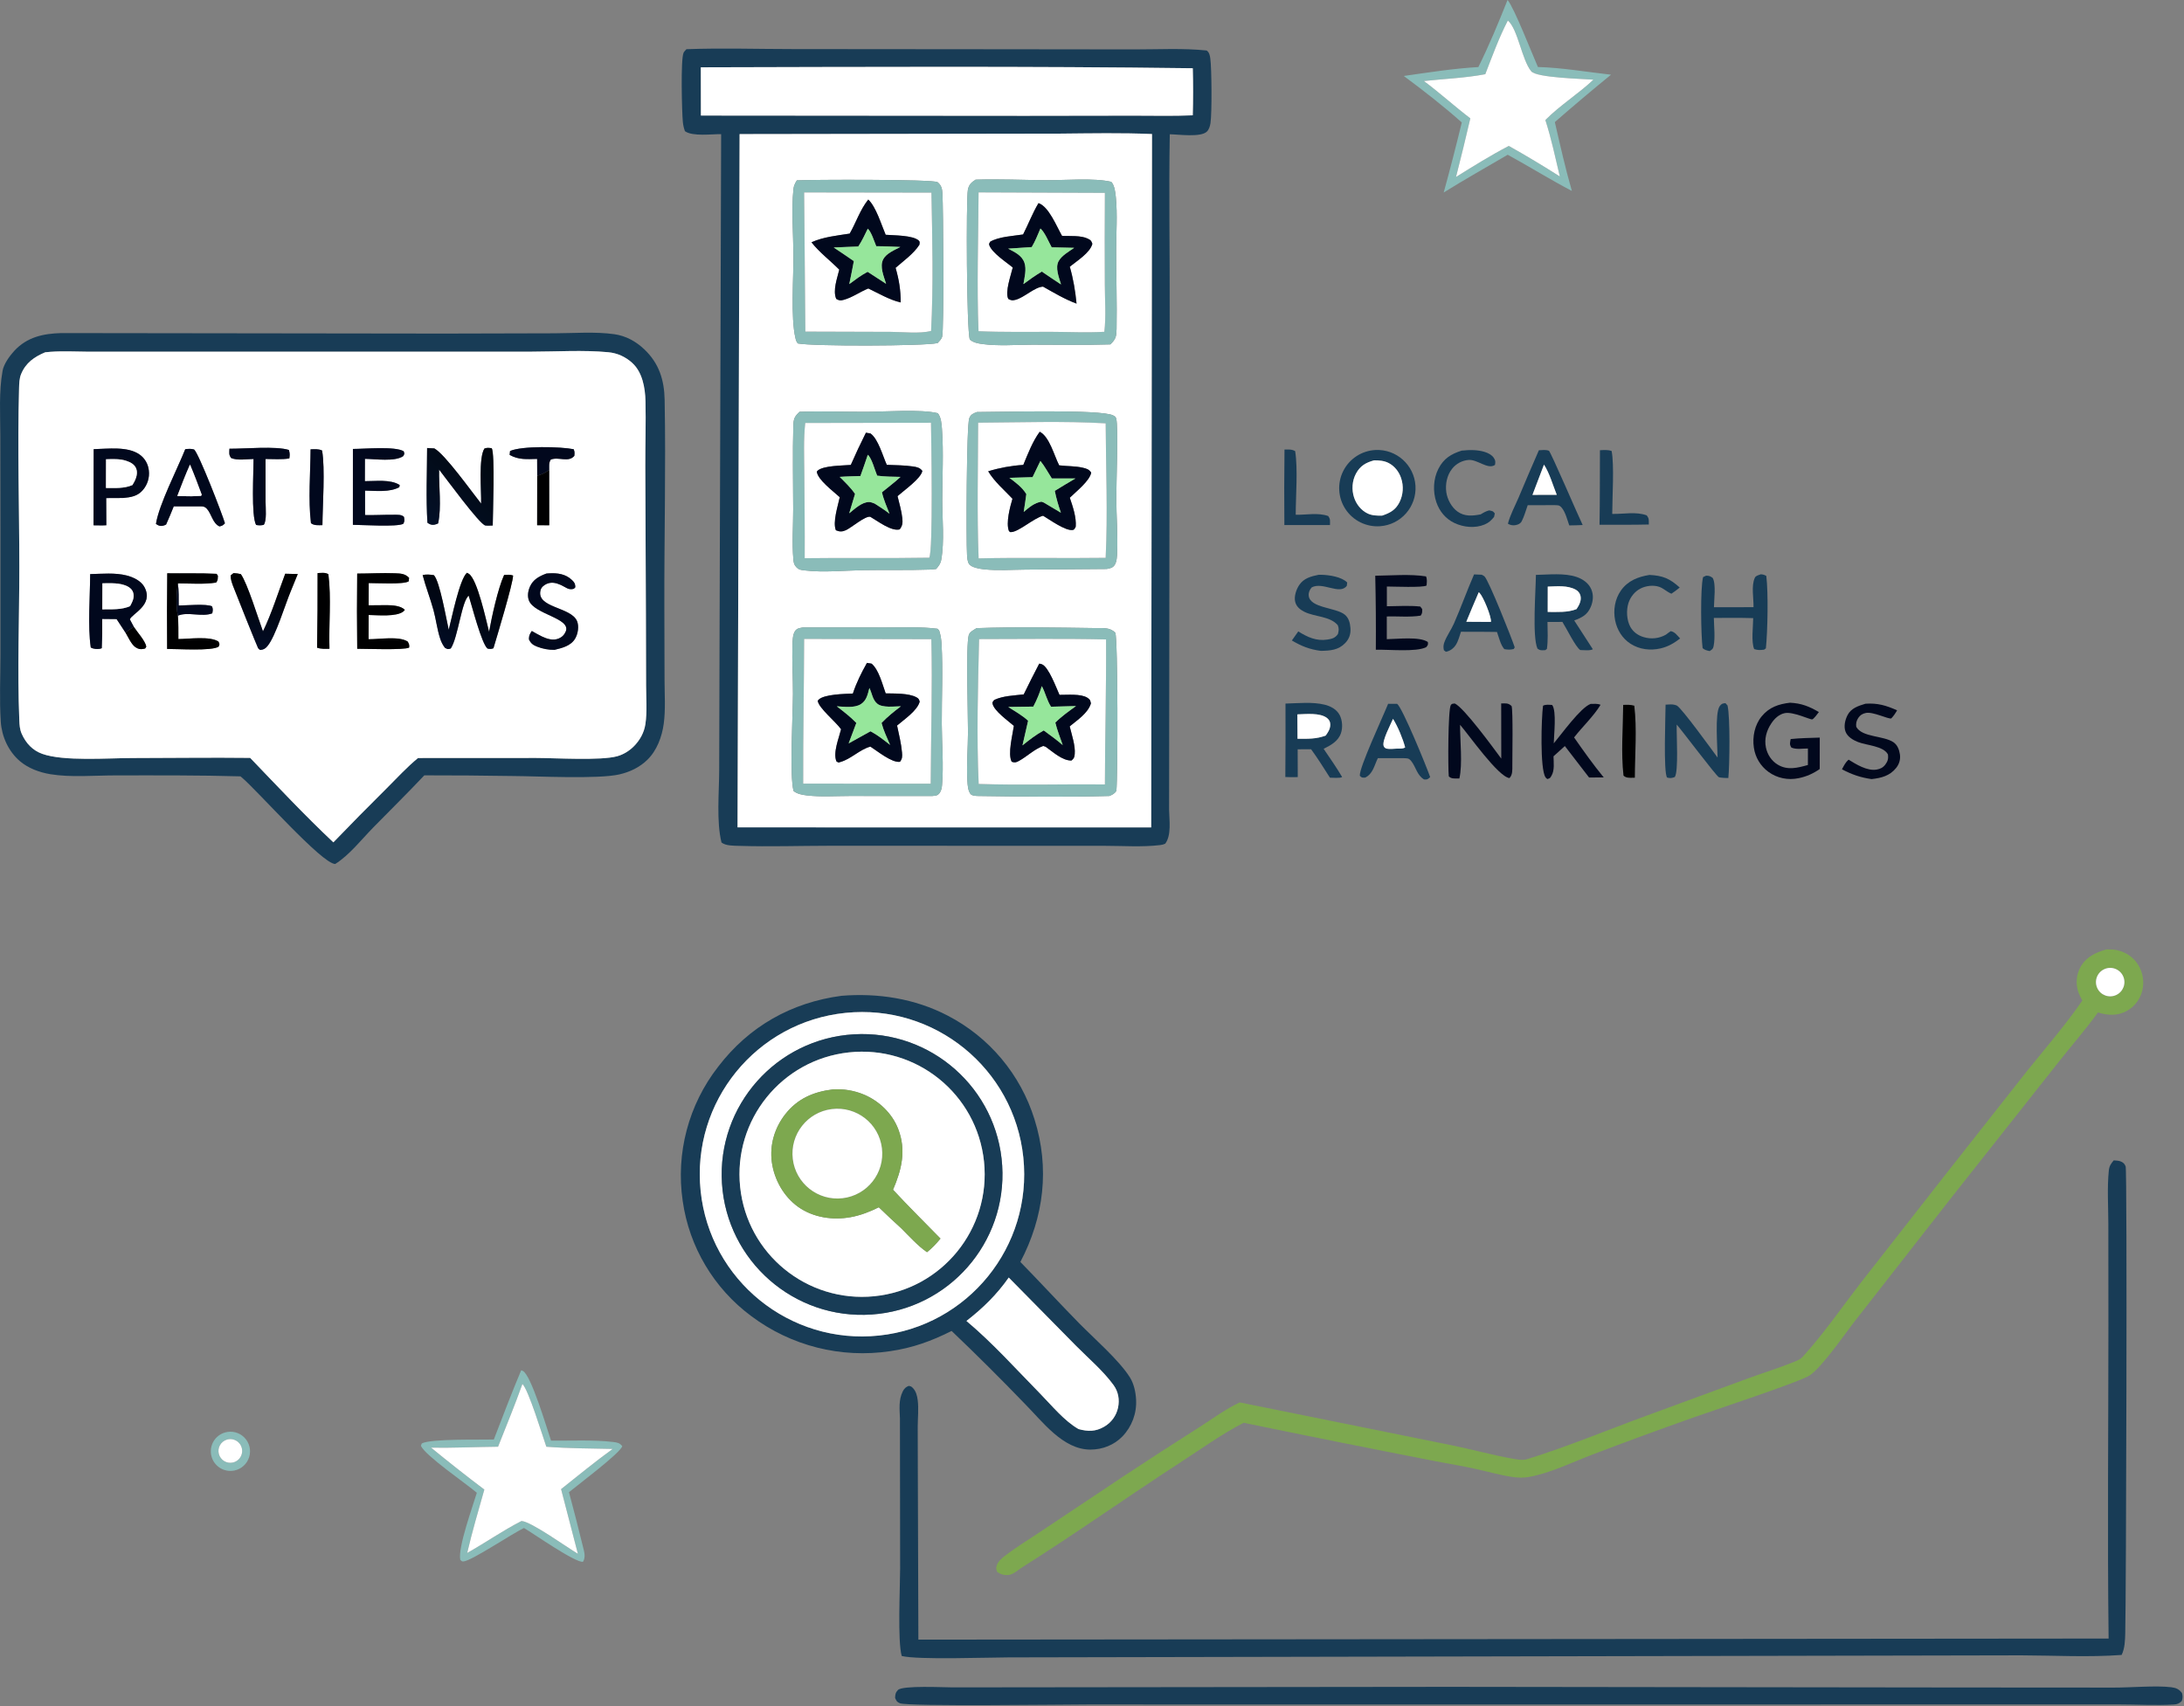 <svg width="512" height="400" viewBox="0 0 512 400" fill="none" xmlns="http://www.w3.org/2000/svg">
<rect x="0" y="0" width="512" height="400" fill="#808080" stroke="none"/>
<path d="M346.576 15.723C349.096 10.636 351.322 5.278 353.416 0C354.9 1.631 359.225 12.767 360.537 15.707C366.186 15.863 372.043 16.884 377.677 17.515C373.221 21.14 368.829 24.844 364.503 28.625C365.756 34.025 366.957 39.441 368.5 44.768C363.399 42.101 358.511 39.041 353.459 36.28C348.445 39.215 343.387 42.061 338.452 45.13C339.95 39.678 341.364 34.203 342.693 28.707C338.329 24.832 333.781 21.289 329.094 17.812C334.894 16.983 340.721 16.058 346.576 15.723ZM353.49 4.808C351.407 8.828 349.829 13.178 348.198 17.397C343.512 18.291 338.561 18.475 333.813 18.998C337.555 21.787 340.99 24.928 344.694 27.747C343.627 32.338 342.509 36.917 341.341 41.485C345.382 38.968 349.489 36.404 353.714 34.211C357.768 36.487 361.758 38.876 365.678 41.376C364.62 36.961 363.684 32.459 362.282 28.141C365.758 24.642 369.98 22.044 373.549 18.682C371.071 18.47 360.217 18.252 358.964 16.71C356.737 13.968 355.865 6.844 353.49 4.808Z" fill="#8ABCB9"/>
<path d="M348.197 17.398C349.829 13.178 351.407 8.828 353.489 4.809C355.864 6.844 356.736 13.968 358.964 16.71C360.216 18.252 371.07 18.47 373.548 18.682C369.979 22.044 365.757 24.642 362.281 28.141C363.684 32.459 364.619 36.961 365.677 41.377C361.758 38.876 357.768 36.487 353.713 34.211C349.489 36.404 345.381 38.969 341.34 41.485C342.508 36.918 343.626 32.339 344.693 27.747C340.99 24.928 337.554 21.787 333.812 18.998C338.561 18.475 343.512 18.291 348.197 17.398Z" fill="white"/>
<path d="M169.059 31.451C166.845 31.418 162.36 32.051 160.569 30.753C160.305 30.006 160.149 29.323 160.074 28.533C159.865 26.321 159.536 13.847 160.256 12.356C160.41 12.039 160.699 11.808 160.921 11.534C169.216 11.229 177.633 11.505 185.94 11.506L235.297 11.548L265.927 11.583C271.513 11.59 277.328 11.262 282.879 11.839C283.506 12.284 283.632 12.985 283.737 13.727C284.059 15.993 284.137 26.599 283.772 28.886C283.664 29.573 283.446 30.334 282.945 30.84C281.526 32.273 276.194 31.497 274.233 31.48C273.986 45.502 274.262 59.539 274.21 73.563L274.073 189.878C274.113 192.264 274.663 195.806 273.168 197.805C272.755 197.999 272.428 198.075 271.973 198.13C267.778 198.635 263.258 198.306 259.025 198.305L235.344 198.297L194.581 198.289C187.498 198.296 180.343 198.536 173.269 198.314C171.991 198.274 170.175 198.326 169.143 197.528C167.922 192.618 168.592 185.736 168.601 180.625L168.68 152.237L169.059 31.451ZM164.295 15.781L164.313 27.091L240.359 27.152L265.739 27.115C270.349 27.105 275.016 27.238 279.621 27.035C279.724 23.357 279.725 19.676 279.626 15.998C241.202 15.5 202.723 15.695 164.295 15.781ZM248.579 31.328L173.385 31.441L172.905 193.972L194.08 193.98L269.874 193.989L270.065 31.424C262.93 31.119 255.721 31.266 248.579 31.328Z" fill="#183C56"/>
<path d="M164.315 27.091L164.297 15.781C202.724 15.694 241.204 15.499 279.627 15.998C279.726 19.676 279.725 23.356 279.622 27.034C275.017 27.238 270.351 27.105 265.74 27.114L240.36 27.151L164.315 27.091Z" fill="white"/>
<path d="M173.386 31.442L248.581 31.329C255.723 31.267 262.932 31.119 270.067 31.425L269.876 193.989L194.082 193.981L172.906 193.973L173.386 31.442ZM228.716 42.123C227.713 42.766 227.118 43.299 226.897 44.539C226.484 46.859 226.588 77.394 227.357 79.612C228.212 80.334 229.26 80.517 230.343 80.664C234.072 81.169 238.229 80.821 242 80.816C248.087 80.808 254.219 80.944 260.301 80.743C261.601 79.502 261.73 78.864 261.762 77.111C261.873 71.03 261.665 64.927 261.665 58.843C261.665 54.721 261.997 50.34 261.591 46.257C261.48 45.142 261.308 43.478 260.516 42.626C256.451 41.679 249.769 42.27 245.374 42.245C239.836 42.214 234.248 41.94 228.716 42.123ZM186.816 42.286C186.38 42.961 186.086 43.557 186.004 44.367C185.504 49.335 185.974 54.749 186.009 59.768C186.046 65.088 185.34 74.395 186.474 79.251C186.591 79.753 186.704 80.115 187.034 80.52C190.439 81.209 216.489 81.159 219.802 80.438C220.171 80.032 220.707 79.518 220.864 78.983C221.332 77.39 221.139 48.69 220.933 45.265C220.87 44.212 220.662 43.41 219.803 42.714C218.924 42.003 189.688 42.098 186.816 42.286ZM187.447 96.545C186.287 97.633 186.031 98.156 185.982 99.773C185.784 106.312 185.95 112.905 185.951 119.45C185.953 123.307 185.646 127.382 185.996 131.209C186.058 131.879 186.163 132.414 186.641 132.918C187.298 133.611 187.705 133.619 188.609 133.73C193.006 134.268 197.927 133.758 202.37 133.674C207.538 133.577 212.735 133.724 217.897 133.537C218.421 133.517 218.944 133.472 219.464 133.402C220.037 132.739 220.493 132.156 220.652 131.275C221.438 126.894 220.894 121.678 220.898 117.212C220.902 111.736 221.227 106.014 220.828 100.568C220.742 99.406 220.632 97.792 219.848 96.873C215.958 95.902 207.387 96.538 203.074 96.549C197.884 96.564 192.63 96.345 187.447 96.545ZM229.03 96.604C228.155 96.938 227.59 97.136 227.228 98.058C226.573 99.725 226.493 126.953 226.702 130.044C226.749 130.743 226.776 131.566 227.147 132.183C227.682 133.07 229.78 133.376 230.702 133.478C233.865 133.826 237.286 133.566 240.477 133.543L259.455 133.397C260.214 133.245 260.842 133.169 261.31 132.467C261.823 131.696 261.868 130.426 261.902 129.518C262.059 125.328 261.724 121.083 261.697 116.886C261.677 113.784 262.216 99.981 261.679 98.149C261.545 97.69 261.369 97.619 260.96 97.4C258.138 95.898 233.827 96.612 229.03 96.604ZM188.242 147.099C187.445 147.272 186.834 147.258 186.346 148.02C185.829 148.828 185.8 150.298 185.771 151.245C185.654 155.033 185.905 158.872 185.894 162.667C185.88 167.222 185.059 182.204 186.048 185.465C186.934 186.151 187.999 186.34 189.09 186.476C192.324 186.879 195.861 186.619 199.128 186.619L218.535 186.627C219.338 186.538 219.78 186.592 220.304 185.879C220.672 185.377 220.797 184.651 220.848 184.046C221.239 179.407 220.802 174.357 220.782 169.689C220.755 163.493 221.087 157.099 220.727 150.923C220.67 149.938 220.533 148.991 220.237 148.046C220.111 147.646 220.191 147.843 219.769 147.412C215.823 146.907 211.692 147.119 207.715 147.109L188.242 147.099ZM228.939 147.271C228.304 147.675 227.328 148.132 227.108 148.893C226.404 151.332 226.947 168.089 226.931 171.675C226.914 175.456 226.554 179.371 226.79 183.132C226.852 184.115 226.911 185.346 227.529 186.162C227.938 186.701 229.522 186.624 230.158 186.633C240.096 186.775 250.164 186.901 260.095 186.618C260.813 186.287 261.294 186.101 261.72 185.391C262.068 181.669 262.074 149.801 261.466 148.345C260.185 147.038 258.539 147.277 256.839 147.255C247.592 147.138 238.176 146.933 228.939 147.271Z" fill="white"/>
<path d="M260.299 80.743C254.217 80.944 248.085 80.808 241.998 80.816C238.227 80.821 234.07 81.169 230.341 80.664C229.258 80.517 228.21 80.334 227.356 79.612C226.586 77.394 226.482 46.859 226.895 44.539C227.116 43.299 227.712 42.765 228.714 42.123C234.246 41.94 239.834 42.213 245.372 42.245C249.767 42.27 256.449 41.678 260.514 42.626C261.306 43.478 261.479 45.142 261.589 46.257C261.995 50.34 261.663 54.721 261.663 58.843C261.663 64.927 261.871 71.03 261.76 77.111C261.728 78.864 261.599 79.502 260.299 80.743ZM229.409 45.11C229.357 55.911 228.973 66.86 229.397 77.644C235.106 77.902 240.842 77.781 246.556 77.798C250.643 77.81 254.808 78.02 258.885 77.787C259.327 74.181 259.012 70.331 259.002 66.691C258.959 59.534 258.964 52.378 259.016 45.222L229.409 45.11Z" fill="#8ABCB9"/>
<path d="M219.801 80.439C216.488 81.16 190.438 81.211 187.033 80.521C186.703 80.116 186.59 79.754 186.473 79.253C185.338 74.396 186.044 65.089 186.007 59.77C185.972 54.751 185.502 49.337 186.003 44.368C186.084 43.559 186.378 42.962 186.814 42.288C189.686 42.1 218.922 42.005 219.801 42.716C220.661 43.411 220.868 44.213 220.932 45.267C221.137 48.692 221.33 77.391 220.863 78.984C220.706 79.519 220.169 80.033 219.801 80.439ZM188.517 45.124L188.8 77.743L208.785 77.804C211.631 77.811 215.541 78.279 218.276 77.598C218.837 66.902 218.562 55.877 218.35 45.17L188.517 45.124Z" fill="#8ABCB9"/>
<path d="M188.801 77.741L188.518 45.123L218.351 45.169C218.563 55.876 218.838 66.901 218.276 77.597C215.542 78.278 211.631 77.81 208.786 77.802L188.801 77.741ZM203.552 46.782C201.656 49.131 200.695 52.157 199.2 54.768C196.188 55.238 193.034 55.542 190.231 56.804C192.139 59.209 194.598 61.05 196.751 63.216C196.265 65.263 195.188 68.087 196.041 70.079C196.712 70.457 196.996 70.507 197.755 70.306C199.776 69.773 201.616 68.408 203.564 67.632C205.955 68.773 208.566 70.318 211.153 70.909C211.155 68.01 210.76 65.575 209.957 62.794C211.804 61.176 214.226 59.453 215.548 57.369C215.569 56.994 215.707 56.703 215.41 56.418C214.063 55.121 209.437 55.197 207.628 55.041C206.61 52.667 205.395 48.532 203.552 46.782Z" fill="white"/>
<path d="M229.399 77.645C228.974 66.862 229.358 55.913 229.411 45.111L259.018 45.223C258.965 52.379 258.96 59.536 259.003 66.692C259.013 70.332 259.328 74.183 258.886 77.788C254.809 78.022 250.645 77.811 246.557 77.799C240.843 77.783 235.107 77.903 229.399 77.645ZM243.463 47.621C242.058 49.94 241.088 52.556 239.846 54.971C237.488 55.34 234.157 55.473 232.12 56.68C231.954 57.024 231.785 57.136 231.937 57.526C232.642 59.346 235.892 61.454 237.424 62.708C237.006 64.49 235.558 68.457 236.375 70.083C237.024 70.432 237.328 70.484 238.057 70.298C240.141 69.765 242.538 67.286 244.525 67.203C247.098 68.649 249.602 70.153 252.377 71.185C252.091 68.241 251.616 65.375 250.792 62.531C252.441 61.197 255.581 59.236 256.087 57.161C255.817 56.445 255.768 56.332 255.042 55.964C253.476 55.168 250.743 55.367 248.985 55.313C247.698 53.086 245.9 48.468 243.463 47.621Z" fill="white"/>
<path d="M199.199 54.77C200.694 52.159 201.655 49.133 203.551 46.783C205.394 48.533 206.609 52.669 207.627 55.043C209.436 55.199 214.062 55.123 215.409 56.419C215.706 56.705 215.568 56.995 215.547 57.37C214.225 59.454 211.803 61.178 209.957 62.796C210.76 65.577 211.154 68.012 211.152 70.911C208.565 70.32 205.954 68.775 203.563 67.633C201.615 68.41 199.775 69.775 197.754 70.308C196.995 70.508 196.711 70.459 196.04 70.081C195.187 68.088 196.264 65.265 196.75 63.218C194.597 61.051 192.138 59.21 190.23 56.806C193.033 55.544 196.187 55.24 199.199 54.77ZM203.437 53.613C202.744 55.038 202.087 56.471 201.208 57.794L195.448 58.024C197.035 59.07 198.607 60.135 200.167 61.22C199.833 63.019 199.477 64.815 199.098 66.606C200.495 65.574 201.855 64.535 203.398 63.727L207.725 66.537C207.213 64.818 206.148 62.492 207.062 60.768C207.789 59.396 209.755 58.589 211.068 57.905C209.186 57.821 207.306 57.723 205.422 57.727C204.938 56.601 204.301 54.417 203.437 53.613Z" fill="#01081D"/>
<path d="M239.845 54.97C241.087 52.556 242.057 49.94 243.462 47.621C245.899 48.468 247.697 53.086 248.984 55.313C250.742 55.367 253.475 55.168 255.041 55.963C255.767 56.332 255.816 56.445 256.086 57.161C255.58 59.235 252.44 61.197 250.791 62.531C251.615 65.375 252.09 68.241 252.376 71.185C249.601 70.153 247.097 68.649 244.524 67.202C242.537 67.286 240.14 69.765 238.056 70.297C237.327 70.484 237.023 70.432 236.374 70.083C235.557 68.457 237.005 64.49 237.423 62.708C235.891 61.454 232.641 59.346 231.936 57.526C231.784 57.135 231.953 57.024 232.119 56.68C234.156 55.473 237.487 55.339 239.845 54.97ZM243.912 53.575C243.285 55.051 242.694 56.55 241.871 57.93L236.337 58.297C237.853 59.099 239.565 59.845 240.161 61.594C240.687 63.139 240.186 65.046 239.924 66.607C241.333 65.557 242.727 64.571 244.24 63.674C245.737 64.683 247.224 65.713 248.74 66.692C248.279 65.08 247.287 62.767 248.197 61.18C248.948 59.87 250.606 58.962 251.822 58.107L246.544 57.982C245.86 56.753 244.944 54.463 243.912 53.575Z" fill="#01081D"/>
<path d="M201.209 57.792C202.088 56.47 202.744 55.036 203.438 53.611C204.301 54.416 204.939 56.599 205.423 57.725C207.307 57.721 209.187 57.819 211.068 57.903C209.756 58.587 207.79 59.395 207.063 60.766C206.149 62.49 207.213 64.817 207.726 66.535L203.399 63.725C201.856 64.533 200.496 65.572 199.099 66.604C199.477 64.814 199.834 63.018 200.168 61.218C198.608 60.134 197.035 59.068 195.449 58.022L201.209 57.792Z" fill="#96E69B"/>
<path d="M241.872 57.93C242.695 56.55 243.286 55.05 243.913 53.574C244.945 54.462 245.861 56.753 246.545 57.981L251.824 58.106C250.607 58.962 248.949 59.87 248.198 61.179C247.288 62.767 248.28 65.079 248.741 66.691C247.225 65.712 245.738 64.682 244.241 63.673C242.728 64.57 241.334 65.556 239.925 66.606C240.187 65.046 240.688 63.139 240.162 61.594C239.567 59.844 237.854 59.098 236.338 58.297L241.872 57.93Z" fill="#96E69B"/>
<path d="M56.377 182.017C46.572 181.735 36.737 181.784 26.928 181.795C22.08 181.801 16.587 182.3 11.815 181.515C9.272 181.097 6.605 180.122 4.637 178.43C1.983 176.147 0.414 172.699 0.185 169.235C-0.153 164.097 0.1 158.8 0.102 153.646L0.102 124.444L0.071 102.074C0.067 97.091 -0.282 91.84 0.605 86.92C0.891 85.333 2.261 83.439 3.346 82.262C6.341 79.013 10.151 78.208 14.365 78.091L104.053 78.208L129.957 78.142C134.514 78.127 139.497 77.718 143.998 78.35C146.704 78.73 149.047 80.014 151.022 81.879C154.504 85.166 155.725 89.082 155.813 93.752C156.114 109.784 155.705 125.888 155.744 141.931L155.79 159.487C155.798 162.82 156.052 166.382 155.602 169.682C155.188 172.722 154.009 175.928 151.792 178.107C149.966 179.902 147.671 180.995 145.194 181.563C140.2 182.707 126.106 181.972 120.221 181.939C113.306 181.826 106.389 181.773 99.474 181.78C95.559 185.928 91.501 189.928 87.508 193.998C84.802 196.757 81.868 200.524 78.583 202.562C75.495 202.559 60.365 185.364 56.679 182.268L56.377 182.017ZM10.603 82.594C8.047 83.665 6.029 85.058 4.943 87.722C4.531 88.735 4.502 89.898 4.471 90.98C4.075 104.901 4.527 118.961 4.533 132.895C4.539 144.73 4.04 157.103 4.529 168.851C4.577 170.006 4.628 171.009 5.11 172.079C6.095 174.267 7.63 175.92 9.894 176.737C14.908 178.548 25.417 177.726 30.998 177.723C40.209 177.718 49.437 177.58 58.647 177.687C65.011 184.311 71.462 191.199 78.15 197.49C82.258 193.229 86.415 189.013 90.618 184.845C93.016 182.45 95.374 179.872 97.996 177.719L125.685 177.704C130.3 177.716 140.815 178.368 144.684 177.304C146.128 176.907 147.479 176.075 148.541 175.026C149.988 173.597 151.008 171.774 151.305 169.754C151.731 166.85 151.471 163.644 151.464 160.701L151.422 144.068L151.276 109.227C151.262 104.178 151.443 99.109 151.322 94.062C151.247 90.931 150.615 87.252 148.191 85.066C146.585 83.618 144.717 82.778 142.567 82.577C136.745 82.032 130.566 82.44 124.712 82.446L89.156 82.447L36.834 82.453L20.874 82.459C17.932 82.448 14.868 82.269 11.939 82.475C11.493 82.506 11.048 82.546 10.603 82.594Z" fill="#183C56"/>
<path d="M58.647 177.686C49.437 177.579 40.209 177.717 30.997 177.723C25.417 177.726 14.908 178.547 9.893 176.737C7.63 175.92 6.095 174.267 5.11 172.079C4.628 171.008 4.577 170.005 4.529 168.85C4.04 157.102 4.539 144.73 4.533 132.894C4.527 118.961 4.075 104.9 4.471 90.98C4.502 89.897 4.53 88.735 4.943 87.721C6.029 85.057 8.047 83.664 10.603 82.593C11.048 82.545 11.493 82.505 11.939 82.475C14.868 82.268 17.932 82.447 20.873 82.458L36.833 82.452L89.156 82.446L124.712 82.446C130.566 82.439 136.744 82.031 142.566 82.576C144.717 82.778 146.584 83.617 148.19 85.065C150.615 87.251 151.247 90.93 151.322 94.062C151.442 99.108 151.262 104.177 151.276 109.227L151.421 144.068L151.464 160.701C151.47 163.643 151.731 166.849 151.304 169.754C151.008 171.774 149.988 173.597 148.541 175.026C147.479 176.075 146.128 176.906 144.684 177.303C140.814 178.367 130.3 177.715 125.685 177.704L97.996 177.719C95.374 179.872 93.016 182.449 90.618 184.845C86.415 189.013 82.258 193.228 78.15 197.489C71.462 191.198 65.011 184.31 58.647 177.686ZM128.747 110.214C128.762 109.281 128.607 108.541 129.121 107.749C130.977 107.027 133.252 108.519 134.641 106.88C134.702 106.207 134.751 105.964 134.491 105.323C131.48 104.706 122.34 104.5 119.572 105.739L119.473 106.652C121.598 107.855 123.556 107.646 125.922 107.594L125.94 111.581L125.924 123.145L128.757 123.146L128.747 110.214ZM41.713 136.776C44.622 136.78 47.8 137.04 50.668 136.585C51.129 135.964 51.03 135.739 51.08 134.99L50.776 134.536C46.942 134.329 43.049 134.472 39.205 134.407C39.138 140.32 39.129 146.234 39.179 152.147C41.547 152.119 49.636 152.683 51.254 151.607C51.545 150.899 51.475 151.068 51.223 150.426C49.249 149.094 44.303 149.811 41.82 149.83C41.796 148.019 41.861 146.153 41.697 144.352C43.997 143.339 47.327 144.737 49.763 143.795C49.9 143.123 49.971 142.793 49.698 142.153C48.388 141.507 43.59 141.952 41.893 141.965C41.906 140.221 41.927 138.51 41.713 136.776ZM31.379 146.972L30.439 145.21C30.905 143.885 36.092 141.86 33.873 137.662C33.088 136.178 31.233 135.313 29.681 134.918C26.973 134.232 23.916 134.531 21.141 134.6C21.118 139.758 20.55 146.87 21.281 151.799C21.834 152.16 22.796 152.233 23.444 152.106C23.586 152.078 23.718 152.016 23.855 151.972C23.964 149.687 24 147.398 23.964 145.11L27.332 145.144L29.461 148.386C30.041 149.357 30.825 151.128 31.772 151.748C32.407 152.164 32.899 152.283 33.644 152.132C34.178 152.023 33.995 152.095 34.297 151.586C34.032 150.213 32.201 148.238 31.379 146.972ZM100.126 105.039C100.107 110.844 99.841 116.763 100.201 122.553C100.695 122.92 101.183 123.136 101.828 123.018C102.187 122.952 102.389 122.85 102.711 122.715C103.54 118.858 102.853 114.083 102.94 110.1C104.451 112.018 112.491 123.028 113.787 123.2C114.339 123.273 114.954 123.221 115.512 123.202C115.533 120.638 116.075 106.282 115.272 105.082C114.549 104.997 114.292 104.929 113.58 105.142C112.139 107.239 112.862 115.229 112.79 118.069C110.714 115.487 104.364 106.533 101.825 105.132C101.26 105.096 100.693 105.066 100.126 105.039ZM21.965 105.306L21.928 123.156C22.921 123.16 23.937 123.21 24.927 123.146L24.897 116.773L28.892 116.752C30.675 116.578 32.217 116.355 33.451 114.935C34.568 113.668 35.093 111.986 34.894 110.309C34.725 108.791 33.983 107.474 32.74 106.579C29.96 104.577 25.217 105.235 21.965 105.306ZM43.428 105.31C41.572 109.968 37.272 118.257 36.559 122.825C37.034 123.192 37.512 123.4 38.141 123.277C38.475 123.212 38.646 123.115 38.94 122.979C39.578 121.574 40.151 120.143 40.734 118.715H46.293C47.172 118.737 47.808 118.56 48.463 119.249C49.587 120.431 49.842 122.721 51.461 123.421C52.156 123.239 52.243 123.206 52.734 122.685C52.098 120.499 46.567 106.21 45.493 105.375C44.729 105.173 44.2 105.229 43.428 105.31ZM53.786 105.203C53.766 106.177 53.597 106.594 54.194 107.389C55.719 108.01 57.791 107.634 59.442 107.608C59.452 110.81 58.849 120.816 60.035 123.078C60.715 123.195 61.156 123.2 61.832 123.056C62.568 122.097 62.27 119.036 62.261 117.732L62.252 107.612C64.047 107.609 66.073 107.782 67.832 107.478C67.952 106.686 67.969 106.28 67.724 105.492C64.696 104.534 57.328 105.23 53.786 105.203ZM72.806 105.343C72.771 110.973 72.234 117.084 72.895 122.655C73.629 123.248 74.67 123.138 75.586 123.118C75.628 118.44 76.249 109.857 75.508 105.625C74.651 105.209 73.735 105.325 72.806 105.343ZM82.734 105.258L82.728 123.044C84.885 123.053 93.14 123.591 94.557 122.798C94.894 122.123 94.81 121.957 94.71 121.195C94.165 120.619 93.232 120.698 92.454 120.689C90.161 120.661 87.875 120.814 85.579 120.756L85.577 115.022C88.106 115.071 91.343 115.46 93.614 114.222L93.698 113.713C91.511 112.311 88.029 112.831 85.537 112.81L85.553 107.578C87.99 107.605 92.577 108.299 94.531 106.939C94.822 106.337 94.87 106.515 94.642 105.802C92.626 104.581 85.443 105.259 82.734 105.258ZM54.748 134.363L54.083 134.898C54.048 135.785 54.329 136.523 54.619 137.341C54.955 138.291 60.381 151.818 60.508 151.967C60.731 152.23 60.762 152.229 61.011 152.388C61.836 152.286 62.17 152.104 62.715 151.455C64.608 149.2 66.878 141.659 68.177 138.578L69.807 134.582L66.866 134.511C65.194 138.964 63.714 143.758 61.648 148.028C60.51 144.951 58.02 136.797 56.459 134.598C55.874 134.465 55.347 134.387 54.748 134.363ZM74.452 134.363C74.471 140.193 74.432 146.024 74.334 151.854C75.303 152.188 76.221 152.121 77.236 152.099C77.052 146.401 77.7 140.243 76.985 134.629C76.224 134.16 75.312 134.328 74.452 134.363ZM83.738 134.474C83.664 140.35 83.667 146.228 83.744 152.104C85.695 152.101 94.793 152.449 95.916 151.822C95.989 151.134 95.906 151.043 95.583 150.418C93.545 149.077 88.886 149.898 86.405 149.865L86.425 144.182C88.509 144.213 92.933 144.663 94.569 143.352C94.698 143.248 94.789 143.103 94.899 142.979C93.972 142.009 92.013 141.896 90.723 141.879C89.291 141.875 87.858 141.887 86.426 141.915L86.441 136.7C88.159 136.686 94.666 137.074 95.806 136.291L95.905 135.484C94.975 134.466 93.874 134.454 92.551 134.401C89.625 134.285 86.668 134.476 83.738 134.474ZM109.466 134.288C107.716 135.837 105.911 144.937 105.198 147.649C104.653 145.297 103.08 136.14 101.704 134.839C100.763 134.712 100.015 134.618 99.081 134.822C99.804 137.612 100.874 140.286 101.631 143.063C102.213 145.195 102.468 147.465 103.139 149.562C103.424 150.455 103.735 151.131 104.305 151.876C104.997 152.232 104.942 152.266 105.678 152.034C107.358 149.557 108.247 140.805 109.885 139.673C110.554 141.754 112.913 150.993 114.299 152.063C114.937 152.168 115.083 152.206 115.68 151.983C116.462 149.369 120.283 136.749 120.284 134.931C119.527 134.689 118.954 134.733 118.182 134.802C116.756 137.893 115.281 144.62 114.657 148.135C113.965 145.444 111.895 135.674 109.858 134.492C109.731 134.418 109.597 134.356 109.466 134.288ZM128.087 134.47C126.425 135.099 124.995 135.84 124.237 137.54C123.792 138.535 123.593 139.76 124.004 140.8C125.292 144.063 133.928 144.93 132.632 148.046C132.302 148.84 131.738 149.402 130.94 149.72C129.654 150.231 128.277 149.805 127.083 149.245C126.261 148.858 125.464 148.383 124.675 147.935C124.19 148.671 123.999 148.974 123.998 149.892C124.432 150.833 124.963 151.236 125.903 151.6C127.202 152.116 128.589 152.373 129.986 152.357C131.804 151.914 133.831 151.438 134.846 149.698C135.49 148.593 135.777 146.851 135.285 145.64C133.906 142.251 125.592 142.557 126.735 138.329C126.913 137.669 127.541 137.162 128.149 136.894C129.307 136.384 130.37 136.656 131.477 137.143C132.622 137.647 133.275 138.427 134.532 138.037L134.877 137.679C134.858 136.89 134.691 136.576 134.116 136.016C132.62 134.556 130.679 134.301 128.662 134.427C128.47 134.439 128.279 134.456 128.087 134.47Z" fill="white"/>
<path d="M219.462 133.402C218.942 133.471 218.419 133.516 217.895 133.537C212.733 133.723 207.536 133.576 202.367 133.674C197.925 133.758 193.004 134.268 188.607 133.73C187.703 133.619 187.296 133.611 186.639 132.918C186.161 132.414 186.055 131.879 185.994 131.209C185.644 127.382 185.95 123.306 185.949 119.45C185.948 112.905 185.782 106.312 185.98 99.773C186.029 98.156 186.285 97.632 187.445 96.545C192.628 96.345 197.882 96.564 203.072 96.549C207.385 96.538 215.956 95.901 219.846 96.873C220.629 97.791 220.74 99.406 220.826 100.567C221.225 106.014 220.9 111.735 220.896 117.212C220.892 121.677 221.436 126.894 220.649 131.274C220.491 132.156 220.035 132.739 219.462 133.402ZM188.769 99.168C188.349 103.035 188.534 107.042 188.554 110.932C188.589 117.577 188.694 124.226 188.645 130.871C198.372 130.742 208.108 130.919 217.831 130.751C218.784 129.49 218.31 102.567 218.249 99.115L188.769 99.168Z" fill="#8ABCB9"/>
<path d="M259.453 133.397L240.475 133.544C237.284 133.566 233.863 133.826 230.7 133.478C229.778 133.376 227.68 133.07 227.145 132.183C226.774 131.566 226.747 130.743 226.7 130.044C226.492 126.953 226.571 99.725 227.226 98.058C227.588 97.136 228.153 96.938 229.028 96.604C233.825 96.612 258.136 95.898 260.958 97.4C261.367 97.619 261.543 97.69 261.677 98.149C262.214 99.981 261.675 113.784 261.695 116.886C261.722 121.083 262.057 125.328 261.9 129.518C261.866 130.426 261.821 131.696 261.308 132.467C260.84 133.169 260.212 133.245 259.453 133.397ZM229.308 99.103C229.282 109.665 229.016 120.363 229.42 130.915C239.346 130.678 249.274 130.925 259.2 130.783C259.71 120.36 259.255 109.697 259.202 99.254C249.357 98.679 239.18 99.044 229.308 99.103Z" fill="#8ABCB9"/>
<path d="M188.647 130.871C188.695 124.226 188.59 117.577 188.556 110.932C188.536 107.042 188.351 103.035 188.771 99.168L218.251 99.115C218.312 102.567 218.785 129.49 217.833 130.751C208.109 130.919 198.374 130.742 188.647 130.871ZM203.001 101.448C201.752 103.934 200.569 106.453 199.455 109.001C197.605 109.169 193.014 109.123 191.672 110.352C191.599 110.419 191.546 110.505 191.484 110.582C191.71 112.524 195.437 115.227 196.862 116.575C196.433 118.618 195.167 122.419 195.96 124.322C196.843 124.693 197.458 124.685 198.32 124.296C199.572 123.73 202.875 120.878 204.027 121.163C205.743 122.145 208.946 124.639 210.914 124.116C211.576 123.28 211.642 122.568 211.535 121.518C211.36 119.805 210.815 117.999 210.415 116.32C211.805 115.064 215.937 112.173 216.226 110.402C215.66 109.653 214.972 109.5 214.057 109.365C212.049 109.067 209.92 109.068 207.889 108.977C206.965 106.94 205.879 102.9 204.065 101.621L203.001 101.448Z" fill="white"/>
<path d="M229.421 130.914C229.018 120.362 229.283 109.664 229.309 99.102C239.181 99.043 249.358 98.678 259.203 99.253C259.257 109.696 259.711 120.359 259.201 130.782C249.275 130.924 239.347 130.677 229.421 130.914ZM243.749 101.22C242.056 103.515 240.988 106.38 239.894 108.997C237.1 109.17 234.338 109.673 231.662 110.493C233.17 112.996 235.374 114.818 237.356 116.928C236.794 118.825 235.779 122.584 236.519 124.473C236.775 124.724 236.712 124.773 237.054 124.752C238.899 124.644 242.268 121.524 244.531 120.912C246.024 121.79 249.786 124.533 251.484 124.249C251.915 124.177 251.978 123.83 252.187 123.491C252.36 121.267 251.505 118.784 250.796 116.692C252.233 115.277 255.455 112.756 255.813 110.817C255.331 110.043 254.733 109.864 253.858 109.659C252.038 109.231 250.149 109.33 248.305 109.095C247.134 106.819 246.033 102.388 243.749 101.22Z" fill="white"/>
<path d="M239.894 109C240.988 106.382 242.056 103.518 243.749 101.223C246.033 102.391 247.134 106.822 248.305 109.098C250.149 109.332 252.038 109.234 253.858 109.661C254.733 109.867 255.331 110.045 255.813 110.819C255.455 112.759 252.233 115.28 250.796 116.695C251.505 118.786 252.36 121.269 252.187 123.493C251.978 123.832 251.915 124.179 251.484 124.251C249.786 124.535 246.024 121.792 244.531 120.914C242.268 121.526 238.899 124.646 237.054 124.755C236.712 124.775 236.775 124.727 236.518 124.476C235.779 122.586 236.794 118.828 237.356 116.93C235.374 114.82 233.17 112.998 231.662 110.496C234.338 109.675 237.1 109.173 239.894 109ZM243.901 108.067L242.067 111.87L236.646 112.033C238.148 113.164 239.609 114.208 240.606 115.844C240.422 117.239 240.218 118.63 239.994 120.02C241.271 118.95 242.435 117.918 244.129 117.615L244.685 117.814L248.704 120.202C248.117 118.499 247.627 116.854 247.277 115.087C248.875 114.096 250.487 113.127 252.111 112.178L246.583 112.17C245.72 110.837 244.897 109.292 243.901 108.067Z" fill="#01081D"/>
<path d="M199.455 109.002C200.57 106.453 201.753 103.935 203.002 101.449L204.066 101.621C205.88 102.901 206.965 106.94 207.89 108.978C209.92 109.068 212.049 109.068 214.058 109.365C214.973 109.501 215.661 109.653 216.226 110.402C215.937 112.174 211.805 115.065 210.415 116.321C210.816 118 211.361 119.805 211.535 121.519C211.643 122.569 211.577 123.281 210.915 124.117C208.946 124.64 205.743 122.146 204.028 121.163C202.876 120.879 199.573 123.73 198.32 124.297C197.459 124.686 196.844 124.694 195.96 124.322C195.168 122.42 196.434 118.618 196.863 116.576C195.438 115.227 191.71 112.525 191.484 110.582C191.547 110.505 191.6 110.419 191.673 110.353C193.015 109.124 197.605 109.17 199.455 109.002ZM203.446 106.621C202.872 108.283 202.323 109.961 201.708 111.609C200.093 111.667 198.464 111.685 196.853 111.81C198.13 113.082 199.426 114.306 200.45 115.799L199.086 120.342C200.366 119.319 202.026 117.7 203.772 117.697C204.174 117.697 204.687 117.932 205.057 118.063C206.244 118.819 207.415 119.567 208.524 120.439C207.889 118.797 207.138 117.139 206.759 115.418C208.191 114.215 209.752 113.092 211.106 111.811C209.281 111.767 207.447 111.769 205.635 111.519C205.09 110.267 204.404 107.476 203.446 106.621Z" fill="#01081D"/>
<path d="M102.942 110.1C102.855 114.083 103.542 118.858 102.712 122.715C102.391 122.85 102.189 122.952 101.83 123.018C101.185 123.136 100.697 122.92 100.203 122.553C99.843 116.763 100.109 110.844 100.128 105.039C100.695 105.066 101.262 105.096 101.827 105.132C104.366 106.533 110.716 115.487 112.792 118.069C112.864 115.229 112.141 107.239 113.582 105.142C114.294 104.929 114.551 104.997 115.274 105.082C116.076 106.282 115.535 120.639 115.514 123.202C114.956 123.221 114.341 123.273 113.789 123.2C112.493 123.028 104.453 112.019 102.942 110.1Z" fill="url(#paint0_linear_268_509)"/>
<path d="M128.748 110.213C127.824 110.811 126.988 111.234 125.941 111.58L125.923 107.593C123.558 107.646 121.599 107.854 119.475 106.652L119.573 105.738C122.342 104.5 131.481 104.705 134.492 105.322C134.752 105.964 134.704 106.207 134.643 106.879C133.253 108.518 130.979 107.026 129.123 107.748C128.608 108.54 128.763 109.281 128.748 110.213Z" fill="#01081D"/>
<path d="M21.928 123.157L21.965 105.306C25.217 105.235 29.96 104.577 32.74 106.579C33.983 107.474 34.725 108.791 34.894 110.309C35.093 111.986 34.568 113.668 33.451 114.935C32.217 116.355 30.675 116.578 28.892 116.752L24.897 116.773L24.927 123.146C23.937 123.21 22.921 123.16 21.928 123.157ZM24.856 107.677L24.839 114.407C26.929 114.414 29.09 114.566 31.05 113.72C31.712 112.657 32.412 111.2 31.953 109.923C31.574 108.864 30.57 108.357 29.573 108.03C28.071 107.538 26.416 107.63 24.856 107.677Z" fill="#01081D"/>
<path d="M40.735 118.715C40.153 120.143 39.58 121.574 38.941 122.979C38.648 123.115 38.477 123.212 38.143 123.277C37.514 123.4 37.036 123.192 36.56 122.825C37.273 118.257 41.574 109.968 43.429 105.31C44.202 105.229 44.73 105.173 45.494 105.375C46.569 106.21 52.099 120.499 52.735 122.685C52.245 123.206 52.158 123.239 51.463 123.421C49.844 122.721 49.589 120.432 48.465 119.249C47.81 118.56 47.174 118.737 46.295 118.715H40.735ZM44.544 108.917C43.46 111.345 42.515 113.821 41.561 116.302L44.858 116.351L47.13 116.263L47.298 115.994C46.421 113.614 45.531 111.254 44.544 108.917Z" fill="#01081D"/>
<path d="M59.442 107.608C57.79 107.635 55.719 108.011 54.193 107.39C53.596 106.594 53.765 106.178 53.785 105.203C57.327 105.23 64.695 104.534 67.723 105.493C67.968 106.281 67.951 106.686 67.832 107.478C66.072 107.782 64.046 107.609 62.252 107.612L62.26 117.732C62.269 119.036 62.568 122.097 61.831 123.057C61.156 123.201 60.715 123.195 60.034 123.079C58.848 120.816 59.451 110.81 59.442 107.608Z" fill="#01081D"/>
<path d="M75.587 123.117C74.671 123.138 73.63 123.248 72.897 122.655C72.235 117.084 72.772 110.972 72.808 105.343C73.736 105.325 74.652 105.209 75.509 105.625C76.25 109.857 75.63 118.44 75.587 123.117Z" fill="#01081D"/>
<path d="M82.728 123.043L82.734 105.257C85.443 105.258 92.626 104.58 94.642 105.802C94.87 106.514 94.822 106.336 94.531 106.938C92.577 108.299 87.99 107.604 85.553 107.577L85.537 112.809C88.029 112.83 91.511 112.31 93.698 113.712L93.614 114.221C91.343 115.459 88.106 115.071 85.577 115.021L85.58 120.755C87.875 120.813 90.161 120.66 92.454 120.688C93.232 120.697 94.165 120.618 94.711 121.194C94.81 121.956 94.894 122.122 94.557 122.798C93.14 123.59 84.885 123.052 82.728 123.043Z" fill="#01081D"/>
<path d="M301.098 123.104C301.044 117.201 301.055 111.297 301.129 105.394C302.018 105.392 302.837 105.298 303.629 105.768C304.291 110.027 303.759 116.275 303.759 120.688C306.272 120.729 308.963 120.142 311.364 120.979C311.938 121.739 311.789 122.163 311.789 123.098L301.098 123.104Z" fill="#183C56"/>
<path d="M323.54 123.373C320.328 123.604 317.239 122.091 315.452 119.413C313.665 116.734 313.455 113.301 314.902 110.424C316.348 107.548 319.229 105.669 322.445 105.506C327.345 105.258 331.532 109 331.832 113.898C332.132 118.795 328.433 123.021 323.54 123.373ZM322.149 107.927C320.209 108.452 318.87 109.211 317.889 111.032C316.98 112.72 316.838 114.811 317.436 116.628C317.964 118.23 319.096 119.666 320.638 120.397C321.671 120.886 322.887 120.916 324.013 120.886C325.858 120.266 327.153 119.578 328.07 117.782C328.953 116.012 329.094 113.964 328.462 112.09C327.964 110.595 326.928 109.261 325.51 108.543C324.444 108.003 323.32 107.934 322.149 107.927Z" fill="#183C56"/>
<path d="M347.119 120.595C347.785 120.186 348.344 119.853 349.113 119.657C349.855 119.84 350.006 119.765 350.432 120.384L350.258 121.19C349.596 122.013 349.019 122.559 348.032 122.974C345.813 123.907 343.113 123.63 340.972 122.622C338.912 121.652 337.458 119.886 336.729 117.749C335.881 115.262 336.002 112.263 337.206 109.911C338.434 107.509 340.159 106.445 342.659 105.65C343.624 105.543 344.588 105.492 345.56 105.539C347.028 105.608 349.276 106.003 350.182 107.328C350.625 107.977 350.585 108.286 350.475 109.001C348.781 110.176 346.367 107.657 344.252 107.837C342.759 107.967 341.383 108.702 340.445 109.871C339.216 111.392 338.784 113.519 339.066 115.43C339.311 117.089 340.292 118.925 341.663 119.922C343.339 121.14 345.198 120.967 347.119 120.595Z" fill="#183C56"/>
<path d="M358.144 118.444C357.708 119.653 357.332 121.066 356.742 122.197C356.449 122.759 355.935 122.988 355.333 123.111C354.702 123.241 354.046 123.123 353.5 122.782C354.05 120.686 355.149 118.674 356.001 116.677C357.561 112.961 359.148 109.256 360.763 105.564C361.522 105.528 362.394 105.395 363.111 105.682C363.508 105.841 370.082 121.174 371.03 123.09C369.984 123.161 368.931 123.159 367.884 123.182C367.429 121.891 366.993 120.082 366.111 119.029C365.522 118.326 365.081 118.463 364.254 118.432L358.144 118.444ZM361.96 108.935L359.261 116.025L362.373 116.01L364.957 116.012C364.053 113.775 363.263 110.934 361.96 108.935Z" fill="#183C56"/>
<path d="M374.979 123.032C375.089 117.213 375.048 111.38 375.078 105.56C376.047 105.507 376.888 105.421 377.819 105.734C378.46 109.103 377.961 116.634 377.961 120.487C380.611 120.549 383.51 119.906 386.03 120.819C386.662 121.592 386.514 121.992 386.534 122.97C382.688 123.068 378.827 123.016 374.979 123.032Z" fill="#183C56"/>
<path d="M201.706 111.609C202.321 109.961 202.87 108.284 203.444 106.621C204.402 107.476 205.088 110.267 205.634 111.519C207.445 111.769 209.279 111.767 211.104 111.811C209.75 113.092 208.189 114.216 206.757 115.418C207.136 117.139 207.887 118.797 208.522 120.439C207.413 119.567 206.242 118.819 205.055 118.063C204.685 117.932 204.172 117.697 203.77 117.697C202.024 117.7 200.364 119.319 199.084 120.342L200.448 115.799C199.424 114.306 198.129 113.082 196.852 111.81C198.462 111.685 200.091 111.667 201.706 111.609Z" fill="#96E69B"/>
<path d="M24.84 114.407L24.858 107.677C26.417 107.631 28.072 107.539 29.574 108.031C30.572 108.358 31.575 108.865 31.955 109.923C32.413 111.201 31.713 112.658 31.051 113.721C29.091 114.567 26.93 114.415 24.84 114.407Z" fill="white"/>
<path d="M324.013 120.885C322.888 120.914 321.671 120.884 320.638 120.395C319.096 119.664 317.964 118.228 317.437 116.626C316.839 114.81 316.981 112.718 317.89 111.03C318.87 109.21 320.21 108.45 322.149 107.926C323.32 107.933 324.445 108.002 325.51 108.541C326.929 109.26 327.964 110.593 328.462 112.089C329.095 113.962 328.954 116.011 328.07 117.78C327.153 119.576 325.859 120.264 324.013 120.885Z" fill="white"/>
<path d="M242.066 111.869L243.9 108.066C244.896 109.291 245.718 110.836 246.581 112.169L252.11 112.177C250.486 113.126 248.874 114.095 247.275 115.086C247.626 116.853 248.116 118.498 248.702 120.201L244.684 117.813L244.128 117.614C242.433 117.917 241.27 118.949 239.992 120.019C240.217 118.63 240.421 117.238 240.605 115.843C239.608 114.207 238.147 113.163 236.645 112.032L242.066 111.869Z" fill="#96E69B"/>
<path d="M41.559 116.302C42.513 113.821 43.458 111.344 44.542 108.916C45.529 111.253 46.419 113.614 47.296 115.993L47.128 116.262L44.856 116.351L41.559 116.302Z" fill="white"/>
<path d="M359.26 116.025L361.959 108.936C363.261 110.935 364.051 113.776 364.956 116.013L362.371 116.011L359.26 116.025Z" fill="white"/>
<path d="M125.939 111.582C126.986 111.236 127.822 110.813 128.746 110.215L128.757 123.147L125.924 123.145L125.939 111.582Z" fill="#000001"/>
<path d="M31.378 146.973C30.691 147.402 30.012 147.783 29.46 148.386L27.331 145.145L23.962 145.111C23.999 147.399 23.963 149.687 23.854 151.973C23.717 152.017 23.585 152.079 23.443 152.107C22.795 152.233 21.833 152.16 21.28 151.799C20.549 146.87 21.117 139.758 21.14 134.601C23.915 134.532 26.972 134.232 29.68 134.919C31.232 135.313 33.087 136.178 33.872 137.662C36.091 141.861 30.904 143.886 30.438 145.211L31.378 146.973ZM24.004 136.754L23.979 142.863C26.152 142.835 28.464 143.006 30.496 142.113C31.011 141.133 31.555 140.147 31.237 138.999C31.03 138.248 30.465 137.745 29.782 137.424C28.012 136.591 25.912 136.742 24.004 136.754Z" fill="#01081D"/>
<path d="M41.715 136.775C41.359 138.966 41.222 142.18 41.699 144.351C41.863 146.152 41.798 148.018 41.821 149.829C44.305 149.81 49.25 149.093 51.225 150.426C51.476 151.068 51.547 150.899 51.255 151.606C49.638 152.682 41.548 152.118 39.181 152.146C39.13 146.233 39.139 140.319 39.207 134.406C43.05 134.472 46.943 134.329 50.777 134.536L51.081 134.99C51.032 135.739 51.13 135.963 50.67 136.584C47.801 137.039 44.624 136.779 41.715 136.775Z" fill="#000001"/>
<path d="M68.177 138.578C66.878 141.66 64.608 149.2 62.715 151.455C62.17 152.105 61.836 152.287 61.011 152.388C60.762 152.229 60.731 152.23 60.508 151.967C60.381 151.818 54.955 138.291 54.619 137.342C54.329 136.523 54.048 135.786 54.083 134.899L54.748 134.363C55.347 134.388 55.874 134.465 56.459 134.599C58.02 136.797 60.51 144.951 61.648 148.028C63.714 143.758 65.194 138.964 66.866 134.512L69.807 134.582L68.177 138.578Z" fill="url(#paint1_linear_268_509)"/>
<path d="M77.236 152.099C76.221 152.12 75.303 152.188 74.334 151.853C74.432 146.023 74.471 140.193 74.453 134.362C75.312 134.328 76.224 134.159 76.986 134.629C77.7 140.243 77.052 146.4 77.236 152.099Z" fill="#000001"/>
<path d="M83.745 152.106C83.668 146.229 83.666 140.352 83.739 134.475C86.669 134.478 89.626 134.286 92.552 134.403C93.875 134.455 94.976 134.468 95.906 135.485L95.807 136.292C94.667 137.076 88.16 136.688 86.442 136.702L86.427 141.917C87.859 141.889 89.292 141.877 90.724 141.881C92.014 141.898 93.974 142.01 94.9 142.981C94.79 143.105 94.699 143.25 94.57 143.354C92.935 144.664 88.51 144.215 86.427 144.184L86.406 149.866C88.887 149.9 93.546 149.079 95.584 150.42C95.907 151.045 95.99 151.135 95.917 151.824C94.794 152.45 85.697 152.103 83.745 152.106Z" fill="#000001"/>
<path d="M105.197 147.65C105.91 144.938 107.715 135.838 109.465 134.289C109.596 134.357 109.73 134.419 109.857 134.493C111.894 135.675 113.964 145.445 114.656 148.136C115.28 144.621 116.755 137.894 118.181 134.803C118.953 134.734 119.526 134.689 120.283 134.932C120.282 136.75 116.461 149.37 115.679 151.984C115.082 152.207 114.936 152.168 114.298 152.064C112.912 150.994 110.553 141.755 109.884 139.674C108.246 140.806 107.357 149.558 105.677 152.035C104.941 152.266 104.996 152.233 104.304 151.876C103.735 151.132 103.423 150.456 103.138 149.563C102.467 147.466 102.212 145.196 101.63 143.064C100.873 140.287 99.803 137.612 99.08 134.823C100.014 134.619 100.763 134.713 101.704 134.84C103.079 136.14 104.652 145.298 105.197 147.65Z" fill="url(#paint2_linear_268_509)"/>
<path d="M129.985 152.357C128.588 152.373 127.201 152.116 125.902 151.6C124.962 151.236 124.431 150.833 123.997 149.892C123.998 148.974 124.19 148.671 124.674 147.935C125.464 148.383 126.261 148.858 127.082 149.244C128.276 149.805 129.653 150.231 130.939 149.72C131.737 149.402 132.301 148.84 132.632 148.046C133.927 144.93 125.291 144.063 124.004 140.8C123.593 139.76 123.792 138.535 124.236 137.54C124.994 135.84 126.425 135.099 128.087 134.47C128.278 134.456 128.469 134.439 128.661 134.427C130.678 134.301 132.619 134.556 134.116 136.016C134.69 136.576 134.858 136.89 134.877 137.679L134.531 138.037C133.274 138.427 132.621 137.647 131.477 137.143C130.37 136.656 129.307 136.384 128.148 136.894C127.54 137.161 126.912 137.668 126.734 138.329C125.592 142.557 133.905 142.251 135.284 145.64C135.776 146.851 135.489 148.593 134.845 149.698C133.831 151.438 131.803 151.914 129.985 152.357Z" fill="#01081D"/>
<path d="M304.358 148.033C306.498 149.381 308.606 150.35 311.188 149.947C312.268 149.778 312.999 149.591 313.656 148.648C313.865 147.795 313.929 147.452 313.629 146.588C311.807 144.434 308.24 144.656 305.782 143.437C304.804 142.952 303.929 142.246 303.645 141.139C303.316 139.852 303.874 138.211 304.592 137.143C305.65 135.569 307.343 135.122 309.105 134.764C309.341 134.76 309.576 134.755 309.812 134.76C311.61 134.798 314.547 135.247 315.833 136.57L315.731 137.345C314.068 139.585 310.107 136.322 307.509 137.712C307.049 138.232 306.744 138.881 306.798 139.599C307.021 142.605 313.229 142.393 315.281 144.124C316.213 144.91 316.492 146.057 316.585 147.23C316.693 148.594 316.328 149.756 315.372 150.754C313.762 152.436 311.869 152.548 309.648 152.596C306.999 152.247 305.142 151.508 302.855 150.163L304.358 148.033Z" fill="#183C56"/>
<path d="M342.499 148.116C342.165 149.108 341.858 150.321 341.29 151.201C340.767 152.012 339.917 152.652 338.967 152.813L338.495 152.452C338.337 151.743 338.36 151.256 338.605 150.582C339.152 149.082 340.2 147.669 340.852 146.183C342.518 142.389 343.908 138.473 345.567 134.67L347.37 134.747C347.596 134.89 347.863 134.981 348.047 135.175C349.079 136.266 354.369 149.527 355.101 151.772L354.865 152.164C354.017 152.359 353.52 152.334 352.66 152.189C351.783 151.204 351.385 149.409 350.939 148.164L348.285 148.133L342.499 148.116ZM346.668 138.856C345.693 141.159 344.681 143.454 343.75 145.777L347.715 145.8L349.535 145.797C349.631 144.492 347.734 139.921 346.853 139.008C346.797 138.951 346.73 138.906 346.668 138.856Z" fill="#183C56"/>
<path d="M362.779 145.823C362.806 147.915 362.931 150.066 362.647 152.141L362.248 152.431C361.405 152.448 361.117 152.576 360.426 152.06C359.178 149.205 360.04 138.457 360.066 134.783C363.06 134.73 366.778 134.292 369.628 135.277C371.071 135.776 372.398 136.693 373.033 138.124C373.636 139.486 373.491 140.99 372.908 142.33C372.108 144.171 370.844 144.799 369.046 145.468L373.415 152.219C372.695 152.611 371.295 152.409 370.464 152.404C369.372 151.703 367.195 147.241 366.279 145.808L362.779 145.823ZM362.841 137.529L362.83 143.472C365.042 143.468 367.499 143.643 369.59 142.81C370.206 141.873 370.8 140.798 370.504 139.638C370.351 139.039 369.952 138.555 369.409 138.254C367.456 137.174 364.981 137.47 362.841 137.529Z" fill="#183C56"/>
<path d="M393.873 149.69C392.47 150.787 391.04 151.615 389.288 152.02C386.893 152.575 384.334 152.274 382.246 150.929C380.326 149.692 379.089 147.681 378.641 145.461C378.158 143.069 378.578 140.443 380.005 138.436C381.636 136.142 384.019 135.217 386.703 134.793C389.836 134.955 391.465 135.645 393.781 137.75C393.146 138.262 392.52 138.747 391.836 139.191C390.783 138.789 389.986 137.914 388.924 137.566C387.572 137.124 385.884 137.333 384.628 137.961C383.272 138.64 382.245 139.916 381.775 141.345C381.218 143.039 381.335 145.39 382.205 146.966C382.882 148.192 384.019 148.989 385.349 149.378C387.088 149.906 388.966 149.696 390.544 148.798C390.913 148.503 391.291 148.24 391.678 147.972C392.675 148.168 393.182 148.971 393.873 149.69Z" fill="#183C56"/>
<path d="M411.081 142.353C411.132 140.297 410.503 137.302 411.403 135.432C411.632 134.957 412.304 134.836 412.773 134.645C413.322 134.688 413.613 134.74 414.081 135.039C414.569 139.198 414.395 147.716 413.984 151.996L413.567 152.312C412.67 152.431 412.102 152.463 411.236 152.18C410.504 150.454 410.997 146.882 411.006 144.92C407.936 144.82 404.853 144.875 401.781 144.875C401.814 146.916 402.126 149.49 401.724 151.489C401.581 152.203 401.368 152.243 400.8 152.648C400.124 152.493 399.688 152.427 399.148 151.963C398.756 148.98 398.584 137.927 399.258 135.303L399.965 134.968C400.676 134.966 400.927 135.079 401.505 135.487C402.337 136.925 401.82 140.672 401.802 142.368L411.081 142.353Z" fill="#183C56"/>
<path d="M322.539 152.337C322.583 146.55 322.538 140.764 322.402 134.978C326.185 134.939 330.593 134.547 334.309 135.137C334.603 135.862 334.496 136.516 334.433 137.273C333.605 137.817 326.61 137.508 325.126 137.509L325.128 142.14C327.699 142.123 330.402 141.929 332.955 142.203L333.41 142.803C333.408 143.55 333.459 143.72 333.056 144.334C330.507 144.746 327.705 144.454 325.109 144.528L325.111 149.855C327.571 149.834 332.829 149.18 334.732 150.525C334.824 151.209 334.769 151.17 334.353 151.733C331.913 152.933 325.541 152.237 322.539 152.337Z" fill="#01081D"/>
<path d="M23.98 142.863L24.006 136.754C25.914 136.743 28.014 136.591 29.784 137.424C30.467 137.745 31.032 138.248 31.239 138.999C31.556 140.147 31.013 141.133 30.498 142.113C28.466 143.006 26.154 142.835 23.98 142.863Z" fill="white"/>
<path d="M41.697 144.353C41.221 142.182 41.358 138.968 41.713 136.777C41.927 138.512 41.906 140.223 41.893 141.967C43.59 141.953 48.388 141.508 49.699 142.154C49.971 142.794 49.9 143.124 49.764 143.796C47.327 144.738 43.997 143.34 41.697 144.353Z" fill="#01081D"/>
<path d="M362.83 143.471L362.841 137.529C364.981 137.47 367.456 137.174 369.409 138.254C369.952 138.554 370.351 139.038 370.504 139.638C370.8 140.798 370.206 141.872 369.59 142.809C367.499 143.642 365.042 143.468 362.83 143.471Z" fill="white"/>
<path d="M343.748 145.776C344.679 143.454 345.691 141.159 346.666 138.855C346.728 138.906 346.795 138.951 346.851 139.008C347.732 139.921 349.629 144.491 349.533 145.797L347.713 145.8L343.748 145.776Z" fill="white"/>
<path d="M218.534 186.626L199.128 186.618C195.86 186.618 192.324 186.878 189.089 186.475C187.998 186.339 186.933 186.15 186.048 185.464C185.059 182.203 185.879 167.221 185.893 162.667C185.905 158.871 185.654 155.032 185.77 151.244C185.8 150.297 185.828 148.827 186.345 148.019C186.834 147.257 187.444 147.272 188.241 147.098L207.715 147.108C211.691 147.118 215.822 146.907 219.768 147.411C220.19 147.842 220.11 147.645 220.236 148.046C220.532 148.99 220.669 149.937 220.727 150.922C221.087 157.098 220.755 163.492 220.781 169.688C220.801 174.356 221.238 179.406 220.847 184.045C220.796 184.65 220.671 185.376 220.303 185.878C219.779 186.591 219.337 186.537 218.534 186.626ZM188.519 149.802C188.49 161.108 188.257 172.414 188.299 183.719L218.185 183.737C218.245 172.469 218.604 161.119 218.339 149.86L188.519 149.802Z" fill="#8ABCB9"/>
<path d="M29.461 148.386C30.013 147.783 30.692 147.402 31.379 146.973C32.201 148.238 34.032 150.213 34.296 151.586C33.995 152.095 34.178 152.023 33.643 152.132C32.898 152.284 32.407 152.164 31.771 151.749C30.825 151.129 30.041 149.357 29.461 148.386Z" fill="#000001"/>
<path d="M260.094 186.618C250.163 186.901 240.095 186.776 230.157 186.633C229.521 186.624 227.937 186.702 227.528 186.162C226.91 185.347 226.85 184.115 226.789 183.132C226.553 179.372 226.913 175.457 226.93 171.675C226.946 168.09 226.403 151.332 227.106 148.894C227.327 148.133 228.303 147.675 228.938 147.271C238.174 146.933 247.59 147.138 256.838 147.256C258.537 147.278 260.184 147.039 261.464 148.345C262.072 149.801 262.067 181.669 261.719 185.391C261.293 186.101 260.812 186.288 260.094 186.618ZM229.537 149.842C229.257 161.086 228.927 172.569 229.437 183.8C239.28 184.126 249.173 183.814 259.026 183.909C259.047 172.583 259.368 161.243 259.295 149.92C249.385 149.694 239.45 149.837 229.537 149.842Z" fill="#8ABCB9"/>
<path d="M188.298 183.72C188.256 172.415 188.489 161.109 188.519 149.803L218.338 149.861C218.603 161.12 218.244 172.471 218.184 183.739L188.298 183.72ZM203.241 155.415C201.944 157.725 200.761 160.07 199.94 162.597C198.036 162.687 193.207 162.751 191.904 164.046C191.827 164.123 191.768 164.218 191.701 164.303C191.912 165.985 195.91 169.179 197.175 170.973C196.659 173.065 195.225 176.511 196.096 178.519C196.688 178.831 196.415 178.822 197.044 178.643C199.544 177.93 201.525 175.732 204.047 175.043C205.706 176.1 209.056 178.865 210.971 178.609C211.547 177.908 211.537 177.317 211.46 176.425C211.278 174.314 210.736 172.174 210.303 170.102C211.943 168.694 215.076 166.597 215.609 164.486C215.407 163.911 215.38 163.764 214.806 163.461C212.956 162.482 209.705 162.617 207.632 162.56C206.886 160.508 206.011 156.946 204.31 155.588L203.241 155.415Z" fill="white"/>
<path d="M229.436 183.799C228.926 172.567 229.256 161.084 229.536 149.84C239.449 149.836 249.385 149.692 259.295 149.918C259.367 161.242 259.046 172.581 259.025 183.907C249.172 183.812 239.279 184.124 229.436 183.799ZM243.633 155.591C242.384 157.975 241.171 160.378 239.996 162.799C237.734 163.066 235.168 163.123 233.083 164.098C232.853 164.408 232.599 164.552 232.683 164.968C233.024 166.671 236.359 169.016 237.683 170.179C237.407 172.234 236.184 176.772 237.181 178.597C237.894 178.836 238.189 178.771 238.857 178.406C240.841 177.321 242.378 175.698 244.558 174.89L245.129 175.072C246.814 176.27 249.067 178.359 251.191 178.305C251.772 177.821 251.88 177.558 251.951 176.796C252.136 174.817 251.233 172.239 250.774 170.295C252.567 168.806 255.042 167.222 255.747 164.925C255.589 164.205 255.588 164.007 254.916 163.585C253.349 162.6 250.208 162.933 248.38 162.91C247.622 161.268 245.877 156.457 244.305 155.763C244.048 155.65 243.895 155.636 243.633 155.591Z" fill="white"/>
<path d="M199.941 162.598C200.762 160.071 201.945 157.726 203.242 155.416L204.311 155.588C206.012 156.947 206.887 160.509 207.632 162.561C209.705 162.618 212.956 162.483 214.807 163.462C215.38 163.765 215.408 163.912 215.61 164.487C215.076 166.597 211.943 168.694 210.304 170.103C210.737 172.175 211.279 174.315 211.461 176.425C211.537 177.317 211.548 177.909 210.972 178.61C209.056 178.865 205.706 176.101 204.048 175.043C201.526 175.732 199.544 177.931 197.045 178.644C196.416 178.823 196.689 178.832 196.096 178.52C195.226 176.512 196.66 173.066 197.176 170.974C195.91 169.18 191.912 165.986 191.701 164.304C191.769 164.219 191.827 164.124 191.905 164.047C193.207 162.752 198.037 162.687 199.941 162.598ZM203.813 161.302C203.429 162.755 203.172 164.25 201.79 165.107C200.273 166.046 197.887 165.697 196.173 165.597C197.773 166.833 199.351 168.032 200.755 169.492L198.951 174.291L204.075 171.451C205.754 172.335 207.179 173.478 208.665 174.648C207.936 172.959 207.127 171.283 206.66 169.5C208.065 168.024 209.575 166.818 211.2 165.592C209.672 165.604 206.892 166.014 205.653 164.981C204.515 164.032 204.444 162.522 203.813 161.302Z" fill="#01081D"/>
<path d="M239.996 162.8C241.171 160.379 242.384 157.976 243.633 155.592C243.894 155.637 244.047 155.651 244.304 155.764C245.876 156.458 247.622 161.269 248.379 162.911C250.208 162.934 253.349 162.601 254.915 163.586C255.588 164.008 255.589 164.206 255.746 164.926C255.042 167.223 252.567 168.807 250.774 170.296C251.233 172.24 252.136 174.818 251.951 176.797C251.88 177.559 251.771 177.822 251.191 178.306C249.067 178.36 246.813 176.271 245.129 175.073L244.558 174.891C242.378 175.699 240.841 177.322 238.857 178.407C238.188 178.772 237.893 178.837 237.181 178.598C236.184 176.773 237.407 172.235 237.683 170.18C236.359 169.017 233.024 166.672 232.682 164.969C232.599 164.553 232.852 164.409 233.083 164.099C235.167 163.124 237.734 163.067 239.996 162.8ZM244.237 160.864C243.691 162.574 243.085 164.076 242.24 165.663L236.363 165.75C237.952 166.756 239.629 167.707 241.024 168.973L239.705 174.753C241.31 173.456 242.865 172.243 244.682 171.253C246.205 172.357 247.708 173.457 249.136 174.683C248.533 172.95 247.835 171.197 247.4 169.416C248.88 167.93 250.55 166.757 252.25 165.538L246.388 165.694C245.369 164.079 245.098 162.477 244.237 160.864Z" fill="#01081D"/>
<path d="M242.241 165.662C243.086 164.075 243.691 162.573 244.237 160.863C245.098 162.477 245.369 164.078 246.389 165.693L252.251 165.538C250.551 166.756 248.88 167.93 247.4 169.415C247.836 171.196 248.534 172.95 249.137 174.682C247.709 173.456 246.205 172.357 244.683 171.252C242.866 172.243 241.311 173.456 239.705 174.752L241.025 168.973C239.63 167.707 237.952 166.755 236.363 165.749L242.241 165.662Z" fill="#96E69B"/>
<path d="M196.172 165.596C197.886 165.696 200.273 166.045 201.789 165.106C203.172 164.249 203.428 162.754 203.812 161.301C204.443 162.521 204.515 164.031 205.652 164.98C206.891 166.013 209.672 165.603 211.199 165.591C209.574 166.817 208.064 168.023 206.659 169.499C207.127 171.282 207.936 172.958 208.664 174.647C207.179 173.477 205.753 172.334 204.074 171.45L198.951 174.29L200.754 169.491C199.35 168.031 197.772 166.832 196.172 165.596Z" fill="#96E69B"/>
<path d="M426.596 180.295C425.121 181.353 423.438 182.086 421.66 182.445C419.18 182.963 416.616 182.455 414.566 180.955C412.71 179.597 411.482 177.547 411.16 175.27C410.783 172.759 411.357 169.944 412.99 167.955C414.756 165.802 416.965 165.07 419.622 164.754C422.294 164.874 424.141 165.622 426.404 166.941C426.153 167.27 425.229 168.552 424.845 168.66C424.422 168.779 420.349 166.791 418.405 167.194C417.027 167.481 415.996 168.478 415.241 169.616C414.115 171.31 413.573 173.241 413.99 175.259C414.329 176.901 415.297 178.381 416.738 179.26C419.049 180.67 421.411 180.022 423.829 179.356L423.836 175.486C422.553 175.475 421.157 175.784 419.951 175.264C419.462 174.46 419.649 174.183 419.784 173.274C422.047 173.035 424.334 173.006 426.608 172.931L426.596 180.295Z" fill="#01081D"/>
<path d="M301.324 182.172C301.373 176.434 301.386 170.694 301.362 164.955C304.292 164.879 307.679 164.511 310.527 165.212C311.946 165.56 313.355 166.302 314.059 167.642C314.705 168.871 314.812 170.628 314.349 171.935C313.683 173.816 311.969 174.724 310.3 175.561C311.789 177.738 313.293 179.901 314.639 182.172C314.166 182.505 312.43 182.323 311.782 182.33C310.331 180.071 308.962 177.841 307.368 175.67C306.32 175.637 305.264 175.673 304.214 175.681L304.237 182.18C303.274 182.249 302.291 182.193 301.324 182.172ZM304.143 167.486L304.184 173.21C306.505 173.211 308.604 173.296 310.801 172.444C311.438 171.525 312.006 170.651 311.82 169.486C311.745 169.017 311.469 168.642 311.096 168.344C309.479 167.051 306.12 167.422 304.143 167.486Z" fill="#183C56"/>
<path d="M323.015 177.749C322.171 179.456 321.881 181.431 320.026 182.317C319.3 182.312 319.291 182.391 318.787 181.885C318.577 180.076 324.259 167.913 325.423 165.006L327.531 165.021C328.769 165.902 334.46 179.806 335.281 182.203C334.628 182.735 334.668 182.793 333.84 182.741C332.177 181.748 331.951 179.845 330.856 178.458C330.216 177.648 329.838 177.807 328.891 177.752L323.015 177.749ZM326.565 168.536C326.041 169.829 323.936 173.673 324.374 174.901C324.505 175.268 324.779 175.457 325.171 175.534C325.828 175.662 326.786 175.536 327.466 175.513C328.122 175.488 328.874 175.61 329.41 175.223C328.841 173.119 327.719 170.394 326.565 168.536Z" fill="#183C56"/>
<path d="M351.945 177.86L351.926 164.926C352.996 164.913 353.573 164.777 354.365 165.533C354.723 166.543 354.542 177.523 354.539 179.493C354.538 180.52 354.62 181.664 353.865 182.422C351.241 182.118 344.368 172.335 342.29 169.927C342.261 173.482 342.91 179.26 342.118 182.522C341.986 182.521 341.854 182.522 341.721 182.52C340.911 182.507 340.235 182.613 339.645 182.015C339.439 180.126 339.45 166.345 340.121 165.299C340.366 164.919 340.631 164.999 341.039 164.931C343.191 165.882 350.094 175.353 351.945 177.86Z" fill="#01081D"/>
<path d="M364.253 174.282C366.126 172.05 370.544 165.887 372.895 165.034C373.674 165.024 374.495 164.924 375.222 165.244C373.611 167.913 370.95 170.397 369.016 172.893C371.248 176.097 373.497 179.254 375.972 182.276L372.527 182.281L366.852 174.913L364.191 177.317C364.221 178.737 364.476 180.574 363.734 181.838C363.393 182.421 363.425 182.453 362.748 182.643C362.554 182.502 362.448 182.446 362.302 182.221C360.997 180.198 361.346 168.39 361.736 165.458C362.399 165.109 363.151 165.245 363.875 165.281C364.955 166.677 364.281 172.34 364.253 174.282Z" fill="#01081D"/>
<path d="M431.818 180.363C432.267 179.519 432.631 178.744 433.364 178.102C435.167 179.212 437.712 180.802 439.93 180.433C440.816 180.285 441.46 179.954 442.004 179.223C442.565 178.471 442.719 177.835 442.605 176.902C441.569 174.877 437.626 174.775 435.592 173.974C434.409 173.508 433.087 172.748 432.633 171.483C432.199 170.273 432.551 168.791 433.115 167.679C433.959 166.018 435.663 165.497 437.328 164.988C440.202 164.796 442.176 165.402 444.742 166.535C444.538 166.872 444.339 167.224 444.108 167.544C444.022 167.665 443.44 168.414 443.373 168.434C442.688 168.646 439.051 166.792 437.406 167.156C436.609 167.332 436.098 167.639 435.637 168.321C435.203 168.963 435.056 169.649 435.166 170.407C436.534 172.907 441.543 172.43 443.886 174.019C444.82 174.652 445.233 175.763 445.396 176.842C445.572 178.001 445.256 179.115 444.528 180.03C443.036 181.907 441.015 182.411 438.749 182.659C436.134 182.282 434.149 181.591 431.818 180.363Z" fill="#01081D"/>
<path d="M383.262 182.332L382.782 182.344C381.977 182.36 381.202 182.415 380.603 181.84C379.988 176.492 380.489 170.665 380.528 165.265C381.456 165.228 382.232 165.197 383.132 165.453C383.787 170.874 383.274 176.85 383.262 182.332Z" fill="#000001"/>
<path d="M393.074 169.875C392.995 172.141 393.544 180.873 392.625 182.177C391.896 182.441 391.582 182.489 390.826 182.302C389.92 181.208 390.459 167.617 390.466 165.212C391.015 165.182 391.598 165.124 392.146 165.17C392.409 165.192 392.903 165.312 393.127 165.436C394.318 166.101 401.42 175.929 402.655 177.61C402.647 175.214 401.977 167.22 403.145 165.573C403.572 164.971 403.831 164.918 404.495 164.85L404.991 165.399C405.628 168.175 405.484 179.397 405.177 182.404C404.794 182.399 404.402 182.403 404.019 182.37C403.758 182.347 403.182 182.303 402.961 182.216C402.353 181.976 394.386 171.352 393.074 169.875Z" fill="#183C56"/>
<path d="M304.184 173.21L304.143 167.487C306.12 167.423 309.479 167.051 311.096 168.345C311.468 168.643 311.745 169.017 311.82 169.487C312.006 170.652 311.438 171.526 310.801 172.444C308.604 173.297 306.504 173.212 304.184 173.21Z" fill="white"/>
<path d="M327.468 175.514C326.788 175.537 325.83 175.663 325.173 175.535C324.781 175.458 324.507 175.269 324.376 174.901C323.938 173.674 326.043 169.829 326.567 168.537C327.721 170.395 328.843 173.12 329.413 175.224C328.876 175.611 328.124 175.489 327.468 175.514Z" fill="white"/>
<path d="M488.16 234.585C487.786 233.887 487.423 233.184 487.175 232.43C486.565 230.574 486.786 228.4 487.744 226.698C489.081 224.324 491.315 223.299 493.816 222.592C494.649 222.575 495.498 222.585 496.315 222.768C498.35 223.224 500.115 224.381 501.228 226.16C502.392 228.011 502.738 230.26 502.186 232.376C501.683 234.333 500.402 235.998 498.64 236.987C496.421 238.222 494.176 238.08 491.826 237.38C488.866 241.477 485.484 245.314 482.365 249.293L457.748 280.427L435.013 309.508C432.465 312.751 427.38 320.248 424.304 322.43C422.2 323.922 400.781 330.979 396.819 332.394C389.027 335.15 381.269 337.999 373.545 340.939C368.732 342.758 363.377 345.426 358.348 346.286C357.108 346.498 355.889 346.46 354.647 346.286C351.74 345.878 348.819 345.021 345.949 344.391C342.849 343.71 339.701 343.199 336.584 342.592C321.554 339.67 306.54 336.664 291.544 333.571C286.452 336.195 281.507 339.761 276.696 342.882C264.159 351.016 251.956 359.694 239.321 367.662C238.509 368.269 237.447 369.147 236.413 369.257C235.442 369.361 234.55 369.102 233.772 368.537C233.522 367.84 233.442 367.622 233.72 366.883C234.053 366 234.744 365.431 235.466 364.867C238.248 362.695 241.394 360.813 244.328 358.833L263.584 345.988C269.431 342.126 275.313 338.318 281.23 334.562C284.29 332.607 287.34 330.341 290.628 328.799L340.102 338.799C344.911 339.766 349.668 341.1 354.489 341.969C355.553 342.16 356.935 342.434 357.979 342.111C367.467 339.179 376.841 335.253 386.179 331.843L409.786 323.167C413.264 321.894 416.839 320.794 420.273 319.417C421.052 319.105 421.989 318.77 422.569 318.147C422.65 318.061 422.724 317.968 422.804 317.88C427.557 312.644 431.71 306.602 436.032 300.996L456.515 274.82L475.142 251.176C479.541 245.692 484.175 240.389 488.16 234.585ZM493.325 227.217C491.646 227.974 490.899 229.95 491.656 231.629C492.413 233.308 494.387 234.056 496.067 233.301C497.749 232.545 498.499 230.568 497.741 228.887C496.983 227.206 495.006 226.457 493.325 227.217Z" fill="#7DA84F"/>
<path d="M496.066 233.301C494.386 234.057 492.411 233.308 491.655 231.629C490.898 229.95 491.645 227.975 493.324 227.217C495.005 226.457 496.982 227.206 497.739 228.887C498.497 230.568 497.747 232.545 496.066 233.301Z" fill="white"/>
<path d="M223.089 312.043C218.369 314.415 213.938 316.024 208.682 316.784C197.16 318.517 185.426 315.552 176.11 308.555C167.365 302.074 161.58 292.359 160.05 281.583C158.401 270.39 161.405 259.009 168.364 250.089C175.59 240.638 185.514 235.027 197.27 233.469C205.827 232.771 214.479 234.114 222.136 238.098C231.92 243.15 239.265 251.918 242.523 262.436C246.116 273.861 244.747 285.315 239.208 295.867C243.814 300.58 248.276 305.437 252.892 310.146C256.383 313.707 262.353 318.882 264.899 322.95C265.826 324.431 266.247 326.403 266.334 328.129C266.515 331.335 265.351 334.472 263.122 336.783C261.166 338.802 258.455 339.85 255.66 339.861C249.16 339.885 244.363 333.232 240.13 328.994C234.572 323.222 228.89 317.57 223.089 312.043ZM198.228 237.469C177.303 239.598 162.08 258.309 164.253 279.229C166.425 300.15 185.168 315.334 206.084 313.117C226.938 310.907 242.067 292.232 239.901 271.374C237.735 250.515 219.091 235.347 198.228 237.469ZM236.481 299.525C233.676 303.537 230.422 306.698 226.57 309.701C232.744 314.882 238.185 320.977 243.828 326.722C246.553 329.497 249.468 333.12 252.852 335.051C255.044 335.645 256.814 335.669 258.834 334.505C260.515 333.549 261.706 331.919 262.105 330.026C262.5 328.155 262.174 326.282 261.05 324.735C258.632 321.408 255.193 318.494 252.287 315.566L236.481 299.525Z" fill="#183C56"/>
<path d="M206.082 313.118C185.167 315.334 166.424 300.151 164.251 279.23C162.078 258.31 177.302 239.599 198.227 237.47C219.09 235.347 237.733 250.515 239.9 271.374C242.066 292.233 226.937 310.908 206.082 313.118ZM200.203 242.496C181.985 243.546 168.101 259.218 169.251 277.429C170.401 295.641 186.148 309.44 204.353 308.19C222.417 306.949 236.087 291.35 234.946 273.279C233.804 255.208 218.279 241.453 200.203 242.496Z" fill="white"/>
<path d="M204.354 308.189C186.149 309.439 170.403 295.64 169.252 277.428C168.102 259.217 181.987 243.546 200.204 242.495C218.281 241.452 233.805 255.207 234.947 273.278C236.088 291.349 222.418 306.948 204.354 308.189ZM198.97 246.739C183.25 248.461 171.875 262.559 173.514 278.287C175.153 294.016 189.192 305.465 204.928 303.908C220.782 302.34 232.335 288.175 230.684 272.329C229.032 256.484 214.806 245.005 198.97 246.739Z" fill="#183C56"/>
<path d="M204.928 303.909C189.192 305.465 175.154 294.016 173.514 278.288C171.875 262.56 183.251 248.462 198.97 246.74C214.806 245.005 229.032 256.484 230.684 272.329C232.335 288.175 220.782 302.34 204.928 303.909ZM195.232 255.416C190.73 255.967 186.975 257.559 184.094 261.234C181.597 264.418 180.402 268.419 180.943 272.447C181.495 276.553 183.734 280.55 187.128 282.961C190.665 285.473 195.267 286.134 199.477 285.355C201.76 284.933 203.953 284.088 206.023 283.048C207.753 284.723 209.509 286.369 211.291 287.988C213.206 289.904 215.098 292.025 217.322 293.582C218.543 292.593 219.49 291.595 220.481 290.388C216.764 286.58 212.971 282.838 209.354 278.935C211.373 274.245 212.49 269.705 210.571 264.711C209.157 261.032 206.088 258.109 202.476 256.602C200.184 255.657 197.706 255.251 195.232 255.416Z" fill="white"/>
<path d="M206.022 283.049C203.952 284.088 201.76 284.933 199.477 285.356C195.266 286.134 190.665 285.474 187.128 282.962C183.734 280.551 181.494 276.554 180.942 272.447C180.402 268.419 181.597 264.418 184.093 261.234C186.974 257.559 190.729 255.968 195.232 255.417C197.705 255.252 200.184 255.658 202.475 256.603C206.087 258.109 209.157 261.032 210.571 264.711C212.489 269.705 211.373 274.246 209.353 278.936C212.97 282.839 216.763 286.58 220.48 290.388C219.489 291.596 218.543 292.594 217.321 293.582C215.098 292.025 213.206 289.904 211.29 287.989C209.509 286.37 207.752 284.723 206.022 283.049ZM195.009 260.023C189.256 260.737 185.163 265.966 185.852 271.722C186.541 277.478 191.754 281.593 197.512 280.928C203.305 280.258 207.45 275.008 206.756 269.218C206.063 263.429 200.796 259.306 195.009 260.023Z" fill="#7DA84F"/>
<path d="M197.513 280.927C191.755 281.592 186.543 277.477 185.853 271.721C185.164 265.965 189.257 260.736 195.01 260.023C200.797 259.305 206.064 263.428 206.757 269.217C207.451 275.007 203.306 280.257 197.513 280.927Z" fill="white"/>
<path d="M494.327 384.161C494.025 359.737 494.279 335.28 494.278 310.852L494.261 286.942C494.259 282.848 493.958 278.462 494.379 274.401C494.484 273.39 494.88 272.798 495.529 272.053C495.996 272.097 496.619 272.101 497.057 272.26C497.715 272.499 498.071 272.822 498.321 273.471C498.716 274.498 498.437 375.204 498.226 382.888C498.18 384.581 498.14 386.466 497.379 388.003C489.639 388.574 481.615 388.125 473.85 388.097L434.558 388.176L299.988 388.45L236.431 388.577C231.602 388.584 215.178 389.191 211.39 388.247C210.396 384.726 211.013 372.32 211.021 367.693L210.975 332.569C210.905 330.4 210.627 328.238 211.633 326.228C211.963 325.568 212.358 325.164 213.061 324.915C213.545 325.042 213.589 325.003 213.976 325.388C214.743 326.151 215.019 327.259 215.145 328.303C215.383 330.261 215.159 332.471 215.143 334.448C215.133 337.961 215.142 341.474 215.168 344.987L215.297 384.415L494.327 384.161Z" fill="#183C56"/>
<path d="M226.57 309.701C230.422 306.698 233.677 303.538 236.482 299.525L252.288 315.566C255.194 318.494 258.633 321.408 261.051 324.735C262.175 326.282 262.501 328.155 262.105 330.027C261.707 331.919 260.516 333.55 258.835 334.505C256.815 335.669 255.045 335.645 252.853 335.051C249.469 333.12 246.554 329.497 243.829 326.722C238.186 320.977 232.745 314.883 226.57 309.701Z" fill="white"/>
<path d="M115.768 337.497C117.873 332.075 119.916 326.618 122.183 321.262C122.308 321.311 122.437 321.35 122.559 321.408C124.536 322.357 128.27 335.122 129.177 337.752C133.95 337.816 139.055 337.521 143.781 338.08C144.71 338.189 145.297 338.304 145.874 339.054C145.529 340.603 135.195 348.34 133.386 349.85C134.521 354.05 135.613 358.317 136.644 362.545C136.942 363.766 137.368 365.032 136.679 366.158C134.95 366.474 125.024 359.522 122.835 358.239C119.835 359.686 110.733 365.835 108.698 366.077C108.247 366.13 108.215 365.967 107.902 365.701C107.285 362.908 110.879 353.012 111.786 349.982C109.298 347.838 99.668 341.276 98.668 338.954L98.886 338.414C101.015 337.266 112.826 337.591 115.768 337.497ZM122.466 324.485C120.703 329.433 118.694 334.301 116.761 339.185C111.534 339.241 106.289 339.491 101.065 339.413C105.175 342.777 109.301 346.036 113.544 349.231C112.147 354.166 110.688 359.095 109.526 364.092C113.821 361.685 117.863 358.847 122.251 356.603C124.493 356.707 132.823 362.732 135.476 364.288L131.538 349.126C135.536 345.953 139.495 342.698 143.631 339.706C138.454 339.592 133.241 339.592 128.079 339.188C127.245 336.778 123.826 325.614 122.466 324.485Z" fill="#8ABCB9"/>
<path d="M116.761 339.185C118.694 334.301 120.703 329.433 122.466 324.484C123.826 325.614 127.245 336.778 128.079 339.188C133.241 339.592 138.454 339.591 143.631 339.705C139.495 342.697 135.536 345.953 131.538 349.126L135.476 364.288C132.823 362.732 124.493 356.707 122.251 356.603C117.863 358.846 113.82 361.684 109.526 364.092C110.688 359.094 112.147 354.166 113.544 349.23C109.301 346.035 105.175 342.777 101.064 339.413C106.289 339.491 111.533 339.241 116.761 339.185Z" fill="white"/>
<path d="M54.937 344.767C52.518 345.26 50.141 343.753 49.554 341.355C48.968 338.956 50.381 336.523 52.755 335.843C54.375 335.38 56.118 335.84 57.299 337.042C58.479 338.244 58.908 339.995 58.415 341.606C57.923 343.218 56.588 344.431 54.937 344.767ZM53.188 337.52C51.751 337.955 50.919 339.453 51.31 340.903C51.701 342.353 53.174 343.23 54.635 342.882C55.62 342.648 56.399 341.896 56.669 340.921C56.94 339.945 56.657 338.9 55.934 338.192C55.209 337.485 54.157 337.227 53.188 337.52Z" fill="#8ABCB9"/>
<path d="M54.636 342.881C53.175 343.229 51.703 342.352 51.311 340.902C50.92 339.453 51.752 337.954 53.19 337.519C54.159 337.227 55.211 337.484 55.935 338.192C56.659 338.899 56.941 339.944 56.671 340.92C56.401 341.895 55.621 342.647 54.636 342.881Z" fill="white"/>
<path d="M381.434 399.618L254.763 399.612C249.625 399.609 212.859 400.123 210.976 399.332C210.208 399.009 210.171 398.8 209.842 398.088C209.865 397.299 209.934 396.812 210.509 396.22C211.585 395.113 221.216 395.612 223.36 395.611L339.738 395.483L457.713 395.632L495.568 395.657C499.362 395.672 505.557 395.131 509.017 395.577C510.14 395.722 510.823 396.004 511.529 396.936C511.719 397.688 511.706 398.047 511.492 398.793C510.91 399.372 510.435 399.576 509.625 399.624C505.337 399.876 500.869 399.604 496.565 399.605L468.371 399.608L381.434 399.618Z" fill="#183C56"/>
<defs>
<linearGradient id="paint0_linear_268_509" x1="114.724" y1="105.664" x2="100.63" y2="122.1" gradientUnits="userSpaceOnUse">
<stop stop-color="#01070E"/>
<stop offset="1" stop-color="#031027"/>
</linearGradient>
<linearGradient id="paint1_linear_268_509" x1="61.679" y1="134.413" x2="60.321" y2="151.203" gradientUnits="userSpaceOnUse">
<stop/>
<stop offset="1" stop-color="#020C24"/>
</linearGradient>
<linearGradient id="paint2_linear_268_509" x1="113.438" y1="131.748" x2="103.227" y2="150.902" gradientUnits="userSpaceOnUse">
<stop/>
<stop offset="1" stop-color="#010C24"/>
</linearGradient>
</defs>
</svg>
